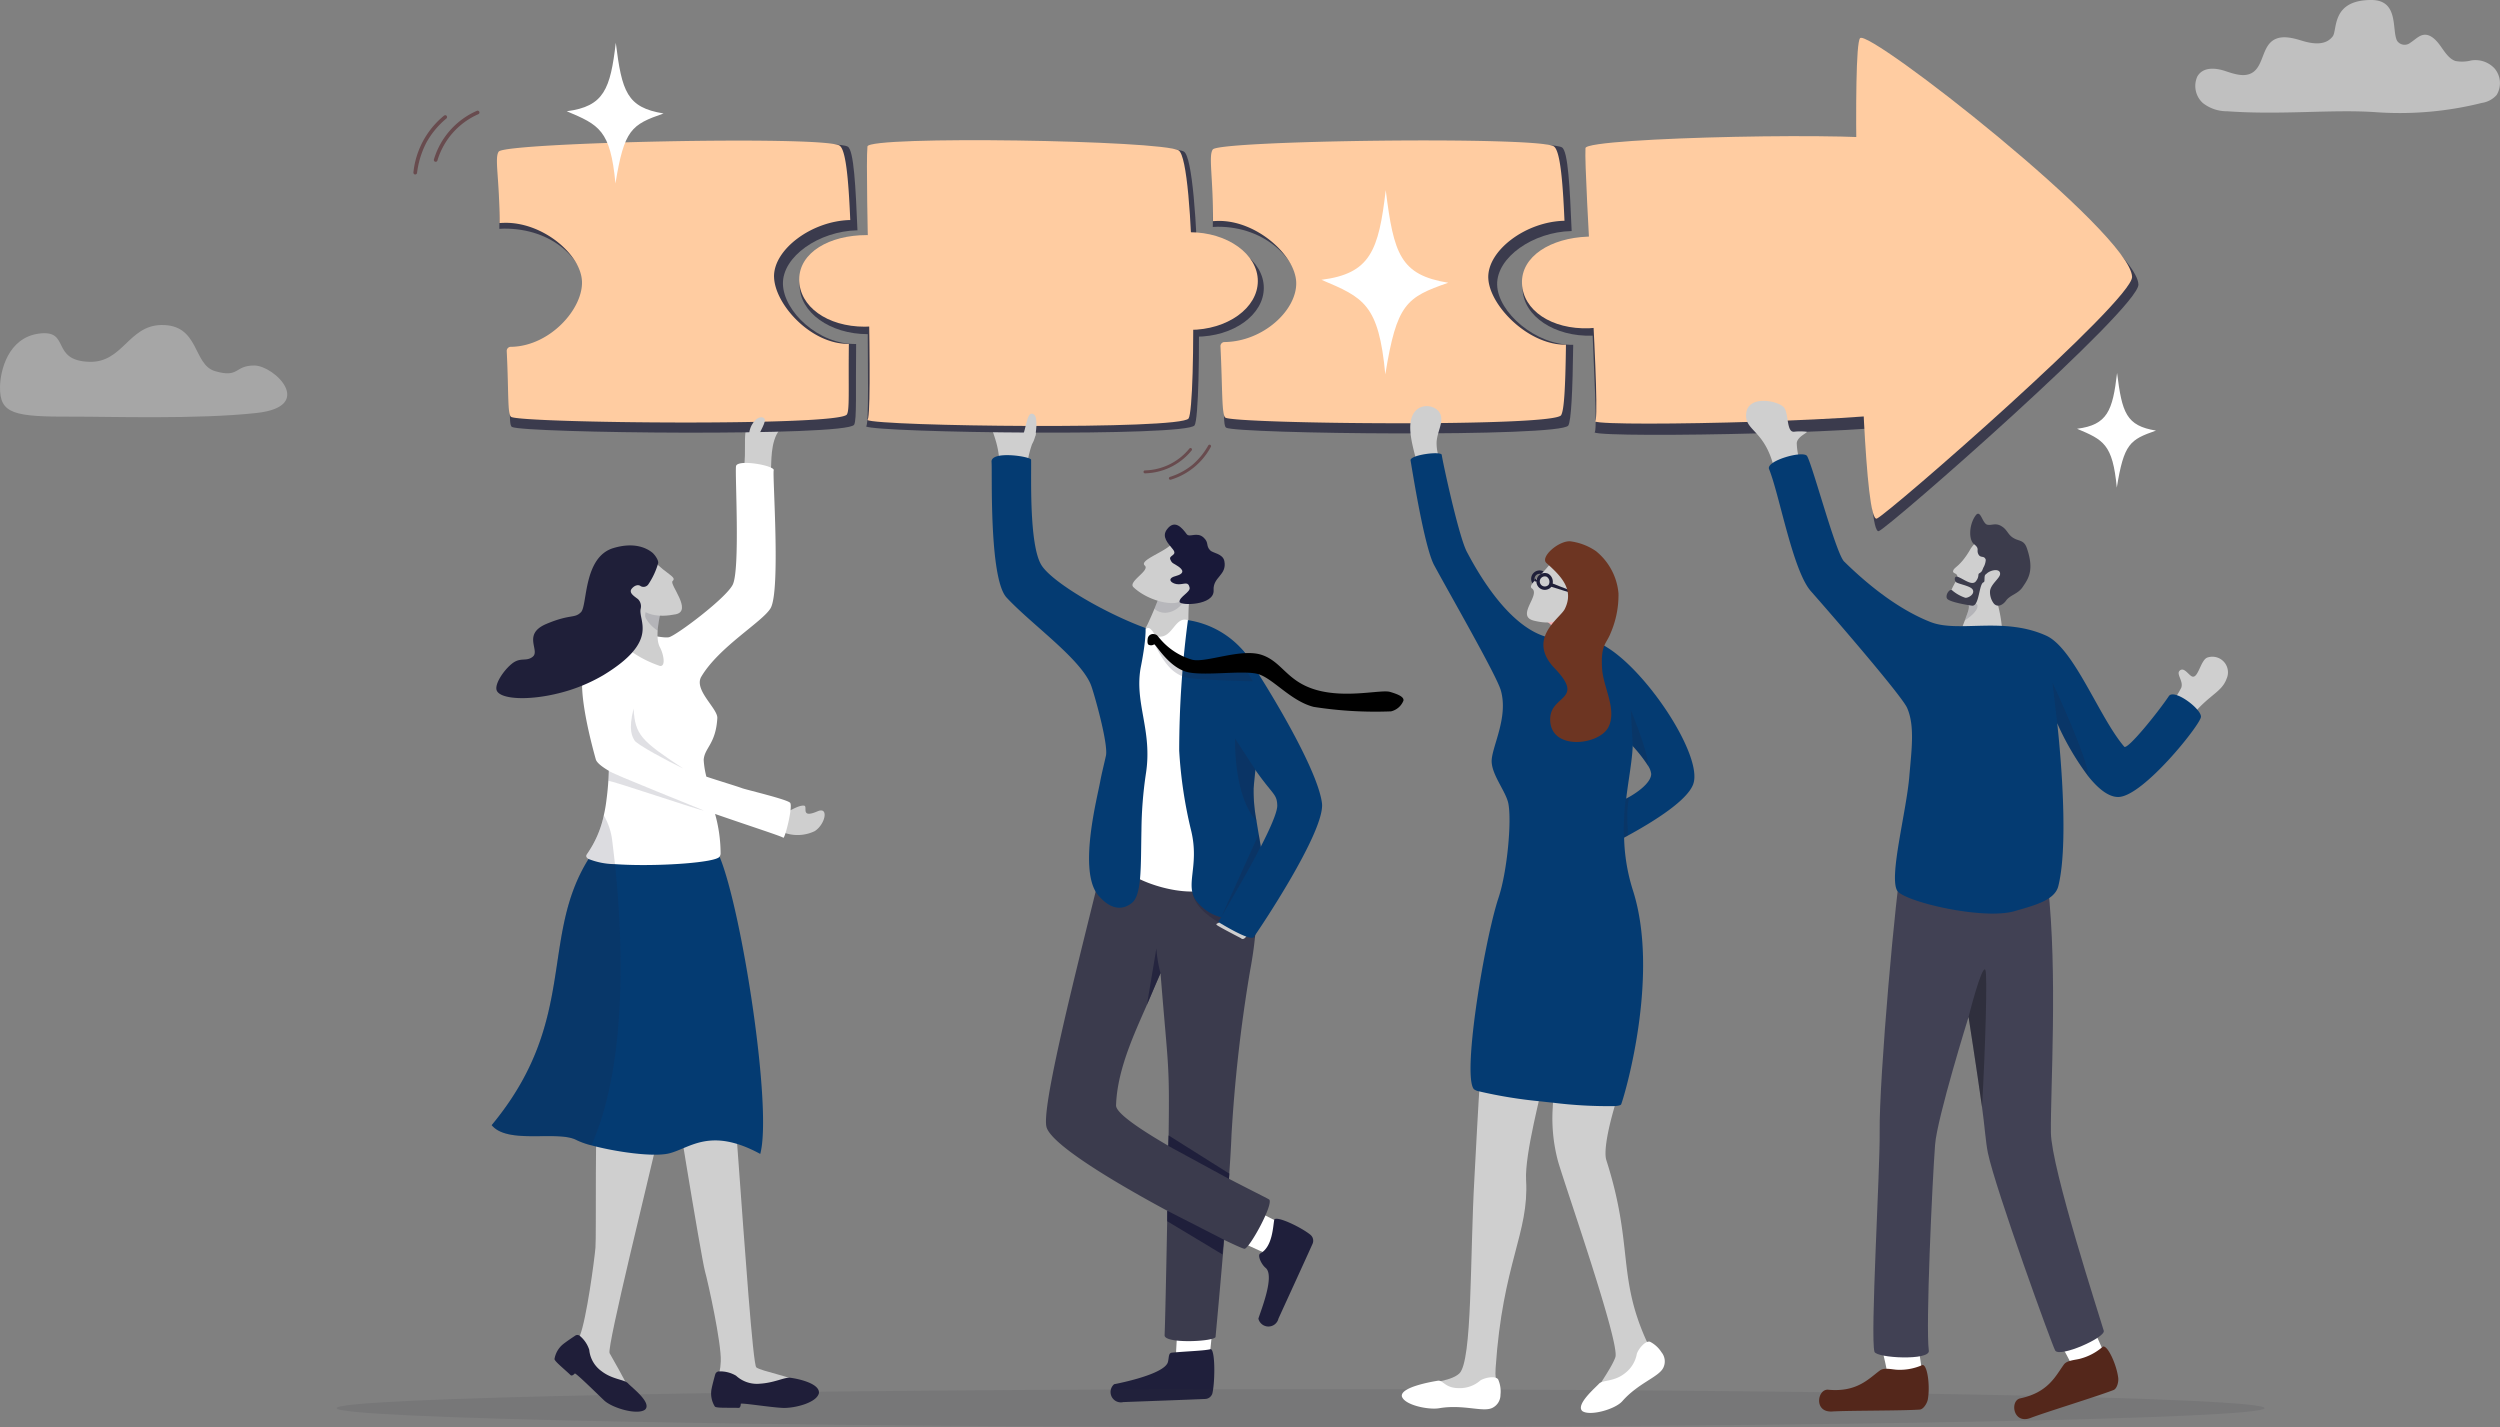 <svg xmlns="http://www.w3.org/2000/svg" xmlns:xlink="http://www.w3.org/1999/xlink" width="368.657" height="210.441" viewBox="0 0 368.657 210.441">
  <rect x="0" y="0" width="368.657" height="210.441" fill="#808080" stroke="none"/>
  <defs>
    <clipPath id="clip-path">
      <rect id="Rectangle_1507" data-name="Rectangle 1507" width="4.362" height="2.702" fill="none"/>
    </clipPath>
    <clipPath id="clip-path-2">
      <rect id="Rectangle_1508" data-name="Rectangle 1508" width="0.061" height="0.044" fill="none"/>
    </clipPath>
    <clipPath id="clip-path-3">
      <rect id="Rectangle_1509" data-name="Rectangle 1509" width="1.999" height="8.331" fill="none"/>
    </clipPath>
    <clipPath id="clip-path-4">
      <rect id="Rectangle_1510" data-name="Rectangle 1510" width="9.441" height="6.504" fill="none"/>
    </clipPath>
    <clipPath id="clip-path-5">
      <rect id="Rectangle_1511" data-name="Rectangle 1511" width="3.165" height="12.174" fill="none"/>
    </clipPath>
    <clipPath id="clip-path-6">
      <rect id="Rectangle_1512" data-name="Rectangle 1512" width="5.789" height="12.157" fill="none"/>
    </clipPath>
    <clipPath id="clip-path-7">
      <rect id="Rectangle_1513" data-name="Rectangle 1513" width="284.287" height="5.589" fill="none"/>
    </clipPath>
    <clipPath id="clip-path-8">
      <rect id="Rectangle_1514" data-name="Rectangle 1514" width="9.063" height="5.399" fill="none"/>
    </clipPath>
    <clipPath id="clip-path-9">
      <rect id="Rectangle_1515" data-name="Rectangle 1515" width="8.468" height="6.225" fill="none"/>
    </clipPath>
    <clipPath id="clip-path-10">
      <rect id="Rectangle_1516" data-name="Rectangle 1516" width="2.286" height="3.484" fill="none"/>
    </clipPath>
    <clipPath id="clip-path-11">
      <rect id="Rectangle_1517" data-name="Rectangle 1517" width="7.718" height="8.836" fill="none"/>
    </clipPath>
    <clipPath id="clip-path-12">
      <rect id="Rectangle_1518" data-name="Rectangle 1518" width="14.044" height="5.855" fill="none"/>
    </clipPath>
    <clipPath id="clip-path-13">
      <rect id="Rectangle_1519" data-name="Rectangle 1519" width="19.003" height="48.655" fill="none"/>
    </clipPath>
    <clipPath id="clip-path-14">
      <rect id="Rectangle_1520" data-name="Rectangle 1520" width="42.361" height="13.599" fill="none"/>
    </clipPath>
    <clipPath id="clip-path-15">
      <rect id="Rectangle_1521" data-name="Rectangle 1521" width="44.958" height="16.676" fill="none"/>
    </clipPath>
    <clipPath id="clip-path-16">
      <rect id="Rectangle_1522" data-name="Rectangle 1522" width="15.012" height="6.508" fill="none"/>
    </clipPath>
    <clipPath id="clip-path-17">
      <rect id="Rectangle_1523" data-name="Rectangle 1523" width="1.879" height="2.669" fill="none"/>
    </clipPath>
    <clipPath id="clip-path-18">
      <rect id="Rectangle_1524" data-name="Rectangle 1524" width="5.315" height="13.837" fill="none"/>
    </clipPath>
    <clipPath id="clip-path-19">
      <rect id="Rectangle_1525" data-name="Rectangle 1525" width="2.608" height="20.306" fill="none"/>
    </clipPath>
    <clipPath id="clip-path-20">
      <rect id="Rectangle_1526" data-name="Rectangle 1526" width="9.741" height="9.427" fill="none"/>
    </clipPath>
    <clipPath id="clip-path-21">
      <rect id="Rectangle_1527" data-name="Rectangle 1527" width="9.955" height="5.179" fill="none"/>
    </clipPath>
    <clipPath id="clip-path-22">
      <rect id="Rectangle_1528" data-name="Rectangle 1528" width="2.549" height="8.228" fill="none"/>
    </clipPath>
    <clipPath id="clip-path-23">
      <rect id="Rectangle_1529" data-name="Rectangle 1529" width="0.852" height="5.971" fill="none"/>
    </clipPath>
  </defs>
  <g id="Group_141" data-name="Group 141" transform="translate(47.508 -38.994)">
    <path id="Path_775" data-name="Path 775" d="M756.328,800.249c-.377,1.82.078,6.624-.72,8.5l-4.659-.515s-4.514-.563-3.439-1.267c1.44-.938.853-.438,1.526-1.158a10.394,10.394,0,0,0,1.372-2.359c.252-.544.5-1.117.72-1.654.338-.816.62-1.555.789-2.011.11-.294.174-.47.174-.47l.044-.365,2.971-3.346s1.634,2.645,1.222,4.642" transform="translate(-628.41 -673.014)" fill="#cfcfcf"/>
    <g id="Group_71" data-name="Group 71" transform="translate(122.718 126.656)" opacity="0.14">
      <g id="Group_70" data-name="Group 70">
        <g id="Group_69" data-name="Group 69" clip-path="url(#clip-path)">
          <path id="Path_776" data-name="Path 776" d="M771.568,823.747l-.015-.012c.338-.816.62-1.555.789-2.011l1.154-.091s2.158-.191,2.388.431c.345.936-2.266,3.322-4.316,1.683" transform="translate(-771.553 -821.605)" fill="#1f1f3b"/>
        </g>
      </g>
    </g>
    <path id="Path_777" data-name="Path 777" d="M618.125,647.867c-.032-4.669-2.176-5.936-1-8.277a2.627,2.627,0,0,1,4.632-.157c.5,1.032-.8,3.192.425,3.456.664.143,1.32-1.46,1.359-.668a4.773,4.773,0,0,1-.619,2.412,15.182,15.182,0,0,0-.846,4.709Z" transform="translate(-518.246 -540.13)" fill="#cfcfcf"/>
    <path id="Path_778" data-name="Path 778" d="M849.331,1404.773c-1.757-.6-5.951-2.685-5.951-2.685l2-4.768,6.269,3.191.6,4.037Z" transform="translate(-709.436 -1180.686)" fill="#fff"/>
    <path id="Path_779" data-name="Path 779" d="M869.95,1415.774c-.481.258.162,1.623.784,2.129,1.422,1.159-.782,6.49-1.066,7.49a1.523,1.523,0,0,0,2.961-.018c.945-2.076,3.994-8.716,5.014-10.994a1.138,1.138,0,0,0-.286-1.346c-1.371-1.125-5-2.857-5.345-2.248-.2.939-.228,4-2.062,4.987" transform="translate(-731.61 -1191.943)" fill="#1f1f3b"/>
    <path id="Path_780" data-name="Path 780" d="M791.946,1511.071c-.079-1.855.34-6.52.34-6.52l5.168.132-.695,7-3.542,2.026Z" transform="translate(-666.033 -1271.158)" fill="#fff"/>
    <path id="Path_781" data-name="Path 781" d="M739.342,1534.183c-.555.05-.44.561-.613,1.343-.394,1.791-6.922,3.119-7.942,3.315a1.524,1.524,0,0,0,1.349,2.637c2.279-.089,9.581-.35,12.074-.463a1.137,1.137,0,0,0,1.073-.86c.387-1.73.424-6.452-.274-6.484-.931.24-3.141.284-5.667.512" transform="translate(-614 -1295.727)" fill="#1f1f3b"/>
    <path id="Path_782" data-name="Path 782" d="M699.824,1062.139c-.12.829-.266,1.731-.45,2.716a222.023,222.023,0,0,0-2.741,24.195c-.291,7.957-2.288,29.091-2.35,29.782s-7.591,1.075-7.514-.243.4-16.061.593-29.526c.155-10.933-.077-9.852-1.195-23.859v0c-.027.063-.609,1.382-1.464,3.414-1.829,4.339-4.921,10.328-5.091,16.087-.081,2.773,21.752,13.344,22.553,13.858s-2.859,7.217-3.607,7.285-28.264-13.612-29.219-18.024c-.871-4.026,7.622-35.133,9.228-42.98,0,0,21.776-3.22,21.959,4.07a25.493,25.493,0,0,1-.073,2.708c-.091,1.124-.1,2.171-.109,3.319a50.081,50.081,0,0,1-.52,7.2" transform="translate(-562.542 -882.702)" fill="#3b3b4d"/>
    <g id="Group_74" data-name="Group 74" transform="translate(125.715 178.609)" opacity="0.46">
      <g id="Group_73" data-name="Group 73">
        <g id="Group_72" data-name="Group 72" clip-path="url(#clip-path-2)">
          <path id="Path_783" data-name="Path 783" d="M790.794,1154.054a.106.106,0,0,0,0,.011.605.605,0,0,1-.057-.044.505.505,0,0,1,.061.032" transform="translate(-790.733 -1154.021)" fill="#1f1f3b"/>
        </g>
      </g>
    </g>
    <g id="Group_77" data-name="Group 77" transform="translate(121.626 178.831)" opacity="0.79">
      <g id="Group_76" data-name="Group 76">
        <g id="Group_75" data-name="Group 75" clip-path="url(#clip-path-3)">
          <path id="Path_784" data-name="Path 784" d="M766.564,1159.114v0c-.027.063-1.143,2.626-2,4.659l1.393-8.331a18.481,18.481,0,0,0,.607,3.67" transform="translate(-764.565 -1155.444)" fill="#1f1f3b"/>
        </g>
      </g>
    </g>
    <g id="Group_80" data-name="Group 80" transform="translate(128.361 170.765)" opacity="0.35">
      <g id="Group_79" data-name="Group 79">
        <g id="Group_78" data-name="Group 78" clip-path="url(#clip-path-4)">
          <path id="Path_785" data-name="Path 785" d="M816.847,1110.334c-.175-.051-8.338-2.336-9.189-6.5,0,0,7.155,1.082,9.441,1.476-.022,1.875-.111,3.975-.252,5.028" transform="translate(-807.658 -1103.83)" fill="#1f1f3b"/>
        </g>
      </g>
    </g>
    <path id="Path_786" data-name="Path 786" d="M742.429,845.4c-1.827-.62-2.208,2.4-4.093,2.428-.995.013-.748-.4-1.187-.881-.27-.3-.519-.625-1-.194-9.87,8.777-1.781,33.066-3.067,34.64-1.052,1.287,6.588,4.747,11.585,3.883,6.853-1.184,6.916-8.45,6.811-9.845s-2.912-25.179-2.912-25.179a37.011,37.011,0,0,1-6.133-4.852" transform="translate(-614.765 -714.95)" fill="#fff"/>
    <path id="Path_787" data-name="Path 787" d="M639.8,752.456c-.158,1.8-.485,3.123-1.212,3.7-1.3,1.032-3.021,1.134-4.943-1.112a3.688,3.688,0,0,1-.3-.4c-2.522-3.887.138-13.986.586-16.466.182-1,.523-2.342.833-3.736.382-1.733-1.819-9.478-2.233-10.484-1.611-3.912-8.775-8.906-12.423-12.843-2.62-2.828-2.084-18.729-2.211-19.974-.178-1.751,5.82-.816,5.831-.341.051,2.412-.308,12.486,1.5,15.5,1.509,2.516,9.26,7.076,15.377,9.316a7.958,7.958,0,0,1-.016.963c-.03.551-.1,1.353-.27,2.45-.1.64-.223,1.382-.392,2.233-1.062,5.366,1.77,9.419.715,15.926a60.09,60.09,0,0,0-.642,8.272c-.056,2.678-.036,5.112-.2,7.008" transform="translate(-519.187 -584.01)" fill="#043b72"/>
    <path id="Path_788" data-name="Path 788" d="M830.614,1130.137c-.2.319-.757.283-.494.525s3.549,1.937,3.549,1.937.3.372.738-.179a2.25,2.25,0,0,0,.472-1.13Z" transform="translate(-698.191 -955.261)" fill="#cfcfcf"/>
    <path id="Path_789" data-name="Path 789" d="M806.624,860.663c-.023,1.159-.05,2.088-.085,2.875-.073,1.6-.176,2.6-.3,3.694-.049.435-.1.886-.156,1.394v0c-.052.487-.107,1.031-.163,1.666a.019.019,0,0,0,0,.009c-.01.11-.021.221-.03.336a23.709,23.709,0,0,0,.433,4.846q.073.478.157.971v0c.865,5.215,2.167,11.547.523,12.421-3.069,1.63-7,1.427-9.416-1.443-2-2.382.362-5.138-.888-10.466a65.765,65.765,0,0,1-1.783-11.87,147.142,147.142,0,0,1,1.288-19.257,13.467,13.467,0,0,1,8.268,4.636c1.51,1.77,2.212,6.652,2.155,10.184" transform="translate(-668.536 -715.399)" fill="#043b72"/>
    <path id="Path_790" data-name="Path 790" d="M812.574,871.69c9.245,17.431,10.669,15.193,10.748,17.951s-8.7,17.184-8.7,17.184,4.709,2.929,5.229,2.239,10.608-15.636,10.062-19.775c-.774-5.866-10.324-20.752-11.534-22.337s-6.821-2.6-6.936.087a8.725,8.725,0,0,0,1.135,4.651" transform="translate(-682.482 -731.878)" fill="#043b72"/>
    <g id="Group_83" data-name="Group 83" transform="translate(134.618 147.913)" opacity="0.24">
      <g id="Group_82" data-name="Group 82">
        <g id="Group_81" data-name="Group 81" clip-path="url(#clip-path-5)">
          <path id="Path_791" data-name="Path 791" d="M850.673,962.175c-.06.575-.127,1.226-.192,2.013-.012.128-.019.264-.02.409a.018.018,0,0,0,0,.009c-.01.11-.021.221-.03.336a23.67,23.67,0,0,0,.433,4.846c-3.445-3.8-3.16-12.174-3.16-12.174Z" transform="translate(-847.697 -957.615)" fill="#1f1f3b"/>
        </g>
      </g>
    </g>
    <g id="Group_86" data-name="Group 86" transform="translate(132.601 162.024)" opacity="0.24">
      <g id="Group_85" data-name="Group 85">
        <g id="Group_84" data-name="Group 84" clip-path="url(#clip-path-6)">
          <path id="Path_792" data-name="Path 792" d="M840.577,1049.609c-.346,1.2-5.789,10.452-5.789,10.452l5.5-12.157Z" transform="translate(-834.788 -1047.904)" fill="#1f1f3b"/>
        </g>
      </g>
    </g>
    <path id="Path_793" data-name="Path 793" d="M756.495,775.106c-1.2,1.125-4.623,2.266-3.788,3s-2.531,2.375-1.67,3.192c2.084,1.981,5.759,2.839,6.957,2.064a26.765,26.765,0,0,0,3.618-3.766Z" transform="translate(-631.405 -655.717)" fill="#cfcfcf"/>
    <path id="Path_794" data-name="Path 794" d="M783.414,761.864c-.747-.524-.91-.385-1.181-1.034s1.13-.564.375-1.5-1.678-1.85-.872-2.931c1.167-1.565,2.262-.184,2.914.7.419.567,1.543-.426,2.532.54.776.758.262,1.14.924,1.846.4.427,1.887.476,2.1,1.6.4,2.081-1.715,2.324-1.588,4.28.148,2.282-4.976,2.309-5.027,1.709-.06-.7,1.618-1.435,1.492-2.07-.191-.958-.706-.531-1.606-.512-.961.02-1.954-.81-.488-1.2s1.1-.956.424-1.43" transform="translate(-657.164 -639.338)" fill="#191939"/>
    <path id="Path_795" data-name="Path 795" d="M783.729,1404.6l8.136,4.891.2-2.176-8.337-4.265Z" transform="translate(-659.107 -1185.517)" fill="#1f1f3b"/>
    <path id="Path_796" data-name="Path 796" d="M784.657,1333.6l8.958,4.871.047-.78-8.951-5.633Z" transform="translate(-659.891 -1125.629)" fill="#1f1f3b"/>
    <g id="Group_89" data-name="Group 89" transform="translate(2.133 243.846)" opacity="0.12">
      <g id="Group_88" data-name="Group 88">
        <g id="Group_87" data-name="Group 87" clip-path="url(#clip-path-7)">
          <path id="Path_797" data-name="Path 797" d="M284.287,1574.233c0,1.543-63.64,2.794-142.144,2.794S0,1575.776,0,1574.233s63.64-2.795,142.143-2.795,142.144,1.251,142.144,2.795" transform="translate(0 -1571.438)" fill="#32323f"/>
        </g>
      </g>
    </g>
    <path id="Path_798" data-name="Path 798" d="M232.05,1246.124c1.1,5.448,1.536,10.154.577,14.446s-7.42,30.326-6.964,31.085,2.238,3.977,2.611,4.788-8.553-2.473-8.517-4.114.536-.792,1.516-3.222,2.15-11.182,2.306-13.012-.15-20,.467-22.016,8-7.956,8-7.956" transform="translate(-183.279 -1053.121)" fill="#cfcfcf"/>
    <path id="Path_799" data-name="Path 799" d="M208.545,1520.389a.562.562,0,0,1,.678.039,4.429,4.429,0,0,1,1.39,2.059,4.366,4.366,0,0,0,1.792,3.13c1.618,1.262,3.4,1.224,3.932,1.818s3.567,2.853,2.507,3.867c-1.118.854-4.854-.228-6.054-1.373s-4.236-4.141-4.316-3.951c-.377.427-.588.26-.588.26-.937-.908-2.316-1.986-2.4-2.382a3.579,3.579,0,0,1,1.223-2.165c.463-.377,1.352-.977,1.84-1.3" transform="translate(-171.228 -1284.441)" fill="#1f1e39"/>
    <path id="Path_800" data-name="Path 800" d="M315.262,1256.228c.039.8.679,5,1.491,10.052.244,1.518.5,3.114.768,4.716,1.214,7.371,2.513,14.9,2.768,15.832.5,1.817,2.449,10.654,2.346,13.34s-.9,2.048-.352,3.639,12.053-.08,11.4-.728-5.09-1.451-5.811-2.019c-.489-.387-1.724-17.944-2.648-30.571-.124-1.695-.242-3.3-.353-4.764-.276-3.689-.5-6.474-.635-7.5-.577-4.47-2.516-3.259-6.228-3.245,0,0-2.849-.907-2.744,1.249" transform="translate(-263.854 -1060.432)" fill="#cfcfcf"/>
    <path id="Path_801" data-name="Path 801" d="M354.007,1555.084a.6.6,0,0,1,.562-.435,4.629,4.629,0,0,1,2.5.632,4.54,4.54,0,0,0,3.555,1.18c2.14-.137,3.6-.969,4.423-.877s4.391.755,4.248,2.261c-.3,1.423-3.563,2.247-5.293,2.189s-6.3-.8-6.232-.6c-.005.586-.286.6-.286.6-1.36-.057-3.186.059-3.526-.186a3.618,3.618,0,0,1-.517-2.5c.107-.608.4-1.677.561-2.261" transform="translate(-296.041 -1313.426)" fill="#1f1e39"/>
    <g id="Group_92" data-name="Group 92" transform="translate(40.378 205.22)" opacity="0">
      <g id="Group_91" data-name="Group 91">
        <g id="Group_90" data-name="Group 90" clip-path="url(#clip-path-8)">
          <path id="Path_802" data-name="Path 802" d="M244.707,1328.547c2.525,1,6.347.852,8.226,1.144.474-1.976.568-2.378.744-3.17.033-.146.064-.293.093-.442l-6.745-1.787-2.3,2.532c-.009.56-.016,1.136-.02,1.723" transform="translate(-244.707 -1324.292)" fill="#1f1f39"/>
        </g>
      </g>
    </g>
    <g id="Group_95" data-name="Group 95" transform="translate(52.899 203.977)" opacity="0">
      <g id="Group_94" data-name="Group 94">
        <g id="Group_93" data-name="Group 93" clip-path="url(#clip-path-9)">
          <path id="Path_803" data-name="Path 803" d="M324.82,1318.21c.244,1.518.444,2.751.708,4.353,2.292-.932,5.43-.5,7.76-.144-.124-1.695-.242-3.3-.353-4.764l-.384-1.316Z" transform="translate(-324.82 -1316.338)" fill="#1f1f39"/>
        </g>
      </g>
    </g>
    <path id="Path_804" data-name="Path 804" d="M185.89,1092.758c-7.325-3.984-10.322-.889-13.375-.093-2.378.619-8.152-.252-11.531-1.174a11.54,11.54,0,0,1-2.173-.768c-2.757-1.487-10.163.686-12.521-2.209.2-.241.394-.481.586-.721,12.023-15.067,6.552-27.071,13.7-38.53l.015-.024c.015-.026.033-.054.05-.082a12.691,12.691,0,0,1,3.428-2.59c7.1-3.637,15.25,1.168,15.25,1.168a9.392,9.392,0,0,1,.517,1.045v0c.021.049.041.1.062.149,3.3,7.963,7.809,37.158,5.995,43.827" transform="translate(-121.293 -883.604)" fill="#043b72"/>
    <path id="Path_805" data-name="Path 805" d="M410.656,1023.752a5.845,5.845,0,0,0,6.319.824c1.565-1,2.117-3.656.425-2.927-2.643,1.138-1.377-.754-1.994-.831-1.028-.128-2.819,1.385-3.349,1.064-.33-.2-1.4,1.87-1.4,1.87" transform="translate(-344.342 -863.02)" fill="#cfcfcf"/>
    <path id="Path_806" data-name="Path 806" d="M381.387,661.589c1.194-5.145.051-7.854,1.113-9.548,1.956-3.118,6.077-.782,4.622.914s-1.18,5.183-1.3,5.639c-.763,2.882-4.434,2.995-4.434,2.995" transform="translate(-319.647 -550.593)" fill="#cfcfcf"/>
    <path id="Path_807" data-name="Path 807" d="M261.249,752.725c-.273-.231-4.766-1.671-10.055-3.508a21.66,21.66,0,0,1,.816,5.887.982.982,0,0,1-.152.417l-.035.041c-.737.8-7.981,1.337-13.454,1.155-.68-.023-1.331-.056-1.94-.1a10.769,10.769,0,0,1-3.893-.762c-.3-.181-.408-.394-.275-.64.017-.027.035-.058.053-.085a15.523,15.523,0,0,0,2.471-5.7,21.588,21.588,0,0,0,.407-2.377,40.306,40.306,0,0,0,.332-4.2c-1.089-.642-1.786-1.219-1.918-1.69-1.507-5.388-2.787-11.956-1.482-13.6,1.173-1.472,5.6-4.752,7.231-4.86s4.024.625,5.012.46,8.542-5.822,9.453-7.8c1.08-2.346.3-16.3.463-17.415s5.767-.094,5.561.592,1.038,17.81-.466,20.344c-1.2,2.018-7.618,5.7-10.213,10.09-1.147,1.944,2.441,4.7,2.362,6.105-.217,3.839-1.9,4.376-2.009,6.171a12.612,12.612,0,0,0,.395,2.466c2.214.737,4.282,1.344,5.273,1.705.66.241,6.635,1.643,7.077,2.151s-.774,5.362-1.014,5.16" transform="translate(-193.257 -590.195)" fill="#fff"/>
    <path id="Path_808" data-name="Path 808" d="M275.311,818.264c-.672,2.874-.549,4.373-.1,5.193s.929,2.784.016,2.732a16.67,16.67,0,0,1-4.05-2,5.707,5.707,0,0,1-1.511-2.114s2.152-3.628,3.642-6.667,2,2.859,2,2.859" transform="translate(-225.39 -688.984)" fill="#cfcfcf"/>
    <g id="Group_98" data-name="Group 98" transform="translate(47.635 128.509)" opacity="0.16">
      <g id="Group_97" data-name="Group 97">
        <g id="Group_96" data-name="Group 96" clip-path="url(#clip-path-10)">
          <path id="Path_809" data-name="Path 809" d="M292.994,836.943c.027-.381.078-.8.158-1.278.026-.166.243-1.257.277-1.435a1.688,1.688,0,0,0-.589-.418c-.22-.045-.678,0-.88-.262-.336-.434-1.033.788-.751,1.518a5.233,5.233,0,0,0,1.785,1.876" transform="translate(-291.143 -833.459)" fill="#1f1f39"/>
        </g>
      </g>
    </g>
    <g id="Group_101" data-name="Group 101" transform="translate(45.522 143.488)" opacity="0.14">
      <g id="Group_100" data-name="Group 100">
        <g id="Group_99" data-name="Group 99" clip-path="url(#clip-path-11)">
          <path id="Path_810" data-name="Path 810" d="M285.341,938.136c-6.241-4.133-7.084-4.948-7.318-8.836-.8,3.189-.2,4.1.136,4.693s4.86,3.042,7.182,4.144" transform="translate(-277.623 -929.3)" fill="#1f1f39"/>
        </g>
      </g>
    </g>
    <g id="Group_104" data-name="Group 104" transform="translate(42.205 152.659)" opacity="0.14">
      <g id="Group_103" data-name="Group 103">
        <g id="Group_102" data-name="Group 102" clip-path="url(#clip-path-12)">
          <path id="Path_811" data-name="Path 811" d="M270.442,993.835c.078-.033-13.972-5.586-13.981-5.854-.026.621-.027,1.106-.063,1.489.43-.09,13.787,4.472,14.043,4.364" transform="translate(-256.399 -987.981)" fill="#1f1f39"/>
        </g>
      </g>
    </g>
    <path id="Path_812" data-name="Path 812" d="M271.171,790.3c1.753,1.888,3.393,2.323,2.7,2.92-.526.451,3,4.394.459,4.9-2.527.5-4.964.237-6.284-2.133s-2.156-3.727-2.156-3.727Z" transform="translate(-222.2 -668.54)" fill="#cfcfcf"/>
    <path id="Path_813" data-name="Path 813" d="M174.574,777.947a10.814,10.814,0,0,1-1.439,3.109.863.863,0,0,1-1.146.287c-.331-.275-.9-.133-1.317.381-.495.617.418,1.138.923,1.535a1.476,1.476,0,0,1,.4,1.4c-.419,1.789,2.84,4.727-5.474,9.791a24.545,24.545,0,0,1-6.651,2.695c-4.476,1.112-8.479.872-9.083-.365-.44-.9,1.008-3.057,2.262-4.035s2.1-.216,3.045-1.01c1.087-.908-1.6-3.312,2-4.825s4.138-.749,5.1-1.734.314-8.112,4.776-9.448c3.09-.926,4.9,0,5.728.664.346.277.952,1.113.874,1.553" transform="translate(-125.024 -655.915)" fill="#1f1f39"/>
    <g id="Group_107" data-name="Group 107" transform="translate(24.997 159.232)" opacity="0.16">
      <g id="Group_106" data-name="Group 106">
        <g id="Group_105" data-name="Group 105" clip-path="url(#clip-path-13)">
          <path id="Path_814" data-name="Path 814" d="M160.982,1078.7a11.537,11.537,0,0,1-2.173-.768c-2.757-1.487-10.163.686-12.521-2.209.2-.241.395-.481.586-.721,12.023-15.067,6.552-27.071,13.7-38.53-.3-.18-.408-.394-.275-.64.017-.027.035-.058.053-.085a15.522,15.522,0,0,0,2.472-5.7,9.691,9.691,0,0,1,1.243,3.731c.129,1.1.271,2.253.4,3.458.017.158.033.317.05.477,1.264,12.4,1.54,29.7-3.532,40.989" transform="translate(-146.289 -1030.041)" fill="#1f1f39"/>
        </g>
      </g>
    </g>
    <g id="Group_110" data-name="Group 110" transform="translate(-47.508 86.923)" opacity="0.3">
      <g id="Group_109" data-name="Group 109">
        <g id="Group_108" data-name="Group 108" clip-path="url(#clip-path-14)">
          <path id="Path_815" data-name="Path 815" d="M154.44,5.972c2.976,0,9.09,6.034.351,7s-21.827.522-27.123.542c-8.645.033-10.79-.371-10.721-4.41.04-2.337,1.169-7.223,5.727-7.836,4.741-.638,1.645,3.976,7.433,4.159C135.036,5.584,135.885.1,140.7,0c5.7-.109,4.652,5.831,7.951,6.8,3.625,1.063,2.812-.83,5.787-.83" transform="translate(-116.946 -0.002)" fill="#fff"/>
        </g>
      </g>
    </g>
    <g id="Group_113" data-name="Group 113" transform="translate(276.192 38.994)" opacity="0.5">
      <g id="Group_112" data-name="Group 112">
        <g id="Group_111" data-name="Group 111" clip-path="url(#clip-path-15)">
          <path id="Path_816" data-name="Path 816" d="M895.975,183.574a49.689,49.689,0,0,0,15.519-1.376,3.606,3.606,0,0,0,2.178-1.167,3.36,3.36,0,0,0-.31-3.923,3.872,3.872,0,0,0-3.431-1.175,5.355,5.355,0,0,1-2.344.081c-.945-.322-1.571-1.341-2.205-2.228s-1.492-1.765-2.468-1.626c-.732.1-1.309.753-1.96,1.16a1.339,1.339,0,0,1-1.971-.3c-.8-1.6.323-6-3.794-6-5.942,0-4.971,4.425-5.687,5.364-1.084,1.423-3.015,1.11-4.585.628s-3.441-.939-4.653.334c-1.051,1.1-1.159,3.127-2.276,4.136-1.189,1.074-2.879.5-4.319.019s-3.3-.659-4.135.806a3.4,3.4,0,0,0,.819,3.912,5.72,5.72,0,0,0,3.566,1.21c8.139.581,15.529-.322,22.057.144" transform="translate(-869.212 -167.022)" fill="#fff"/>
        </g>
      </g>
    </g>
    <g id="Group_116" data-name="Group 116" transform="translate(122.246 132.966)" opacity="0.18">
      <g id="Group_115" data-name="Group 115">
        <g id="Group_114" data-name="Group 114" clip-path="url(#clip-path-16)">
          <path id="Path_817" data-name="Path 817" d="M768.908,862.9c.165-.085,1.365,3.127,3.341,4.366a4.951,4.951,0,0,0,1.787.715c1.88.322,9.508.5,9.508.5a13.083,13.083,0,0,0-2.018-2.725,31.3,31.3,0,0,1-7.064.338,7.208,7.208,0,0,1-2-.8,11.991,11.991,0,0,1-2.787-2.32c-.357-.39-.356-.922-.83-1-.628-.1-.147,1.028.065.919" transform="translate(-768.531 -861.977)" fill="#1f1f39"/>
        </g>
      </g>
    </g>
    <path id="Path_818" data-name="Path 818" d="M765.064,859.6a.792.792,0,0,1,.948-.659c.473.073.49.271.847.661a9.749,9.749,0,0,0,4.789,3.12c2.083.472,7.214-1.746,10.257-.71s3.672,3.944,8.1,5.179,9.487-.112,10.79.268,2.075.764,1.981,1.287a2.625,2.625,0,0,1-1.832,1.584,58.653,58.653,0,0,1-11.405-.661c-3.491-.884-6.172-4.433-8.433-4.9s-7.219.292-9.879-.164c-2.967-.509-5-4.266-5.211-4.157a.817.817,0,0,1-.781.075c-.255-.1-.219-.629-.166-.926" transform="translate(-643.328 -726.436)"/>
    <path id="Path_819" data-name="Path 819" d="M500.841,399.984c-2.334,3.034-.538,40.506-1.515,39.9,1.513.945,47.339,1.547,48.474-.154s.891-38.854-1.567-40.367-44.4-.663-45.392.626" transform="translate(-419.154 -338.013)" fill="#3b3b4d"/>
    <path id="Path_820" data-name="Path 820" d="M766.588,493.453c0,3.978-4.488,7.2-10.024,7.2s-10.024-3.225-10.024-7.2,4.488-7.2,10.024-7.2,10.024,3.225,10.024,7.2" transform="translate(-627.731 -412.006)" fill="#3b3b4d"/>
    <path id="Path_821" data-name="Path 821" d="M456.863,495.349c0,3.978-4.488,7.2-10.024,7.2s-10.024-3.225-10.024-7.2,5.255-6.4,10.792-6.4,9.257,2.425,9.257,6.4" transform="translate(-366.413 -414.281)" fill="#3b3b4d"/>
    <path id="Path_822" data-name="Path 822" d="M500.429,393.894c-.393,4.088.932,40.94-.045,40.329,1.513.946,46.266,1.482,47.4-.22s1-38.011-1.461-39.524-45.739-2.2-45.895-.586" transform="translate(-420.021 -333.3)" fill="#ffcca1"/>
    <path id="Path_823" data-name="Path 823" d="M760.942,487c0,3.978-4.488,7.2-10.024,7.2s-10.024-3.225-10.024-7.2,4.488-7.2,10.024-7.2,10.024,3.225,10.024,7.2" transform="translate(-622.968 -406.561)" fill="#ffcca1"/>
    <path id="Path_824" data-name="Path 824" d="M455.673,488.9c0,3.978-4.017,7.105-9.553,7.105s-9.67-2.979-9.67-6.957,4.43-6.551,9.966-6.551,9.256,2.425,9.256,6.4" transform="translate(-366.105 -408.836)" fill="#ffcca1"/>
    <path id="Path_825" data-name="Path 825" d="M195.325,416.787c.092,4.026,5.206,8.934,10.794,8.85-.084,6.815.119,11.243-.3,11.91-1.117,1.76-48.9,1.243-50.467.315-.585-.35-.071-4.286-.381-10.924.243.008.491.008.74,0,5.638-.128,10.893-4.805,10.663-8.851-.286-5.045-5.121-9.479-12.151-9.465-.241,0-.481.017-.718.034.032-6.478.3-8.958.977-9.881.981-1.336,47.862-3.726,50.4-2.243.912.533,1.165,6.021,1.433,12.339h-.039c-5.636.128-11.043,3.863-10.95,7.913" transform="translate(-127.38 -335.916)" fill="#3b3b4d"/>
    <path id="Path_826" data-name="Path 826" d="M192.112,413.468c.092,4.026,5.443,9.957,11.031,9.872-.084,6.815.127,9.745-.294,10.411-1.117,1.759-47.94,1.285-49.5.357-.567-.339-.346-3.4-.658-9.705a.6.6,0,0,1,.592-.629l.117,0c5.638-.128,10.483-5.521,10.39-9.573s-5.808-8.839-11.446-8.711q-.362.008-.718.034c.032-6.478-.787-9.618-.111-10.541.982-1.335,47.7-2.374,50.239-.89.912.533,1.327,4.669,1.594,10.987h-.039c-5.636.128-11.289,4.34-11.2,8.389" transform="translate(-125.475 -333.637)" fill="#ffcca1"/>
    <path id="Path_827" data-name="Path 827" d="M868.621,417.177c.092,4.026,5.628,8.945,11.217,8.86-.084,6.815-.3,11.233-.725,11.9-1.117,1.76-48.9,1.243-50.467.315-.585-.35-.141-5.1-.451-11.739.244.008.491.008.74,0,5.638-.128,10.963-3.99,10.733-8.036-.286-5.045-5.23-9.867-12.26-9.853-.241,0-.48.017-.718.034.032-6.478.386-8.994,1.062-9.917.981-1.335,47.886-3.3,50.424-1.819.912.533,1.165,6.021,1.433,12.339h-.039c-5.636.128-11.042,3.863-10.95,7.913" transform="translate(-695.356 -336.194)" fill="#3b3b4d"/>
    <path id="Path_828" data-name="Path 828" d="M865.764,413.454c.092,4.026,5.865,9.967,11.454,9.882-.084,6.815-.3,9.734-.717,10.4-1.117,1.759-47.94,1.285-49.5.357-.567-.338-.416-4.213-.728-10.52a.6.6,0,0,1,.592-.629l.117,0c5.638-.129,10.552-4.706,10.46-8.758s-5.917-9.227-11.554-9.1q-.361.008-.717.034c.032-6.477-.7-9.653-.027-10.576.981-1.336,47.724-1.95,50.262-.467.912.533,1.327,4.669,1.595,10.987h-.039c-5.636.128-11.288,4.34-11.2,8.389" transform="translate(-693.806 -333.512)" fill="#ffcca1"/>
    <path id="Path_829" data-name="Path 829" d="M1439.861,356.266c.171,4.866.263,33.511,2.04,32.727s38.391-32.89,38.269-36.366c-.228-6.478-38.934-34.119-40.145-32.633s-.164,36.272-.164,36.272" transform="translate(-1212.34 -271.685)" fill="#3b3b4d"/>
    <path id="Path_830" data-name="Path 830" d="M1182.472,394.514c-2.226,3.115.977,41.171-.021,40.6,1.545.891,47.488.028,48.562-1.713s-.689-39.683-3.2-41.108-44.4.9-45.342,2.226" transform="translate(-994.853 -332.353)" fill="#3b3b4d"/>
    <path id="Path_831" data-name="Path 831" d="M1138.988,496.238c.14,3.975-4.232,7.356-9.764,7.551s-10.131-2.87-10.272-6.845,5.027-6.584,10.559-6.779,9.336,2.1,9.476,6.073" transform="translate(-941.937 -415.299)" fill="#3b3b4d"/>
    <path id="Path_832" data-name="Path 832" d="M1178.239,390.913c-.249,4.1,2.375,40.881,1.377,40.305,1.545.892,46.289-.15,47.363-1.89s-.343-38.022-2.853-39.447-45.789-.592-45.887,1.032" transform="translate(-991.947 -330.082)" fill="#ffcca1"/>
    <path id="Path_833" data-name="Path 833" d="M1137.6,489.989c.14,3.975-3.765,7.242-9.3,7.438s-9.769-2.637-9.909-6.612,4.2-6.7,9.729-6.9,9.336,2.1,9.477,6.073" transform="translate(-941.463 -410.027)" fill="#ffcca1"/>
    <path id="Path_834" data-name="Path 834" d="M1434.19,334.519c.172,4.866.822,33.531,2.6,32.747s37.754-32.168,37.631-35.645c-.229-6.478-38.9-36.679-40.115-35.193s-.115,38.091-.115,38.091" transform="translate(-1207.526 -251.806)" fill="#ffcca1"/>
    <path id="Path_835" data-name="Path 835" d="M1455.813,1520.385c-.336-1.838-1.448-6.35-1.448-6.35l5.564-.664,1.006,7.051-3.542,2.413Z" transform="translate(-1224.932 -1278.6)" fill="#fff"/>
    <path id="Path_836" data-name="Path 836" d="M1410.315,1549.272c-.68-.013-1.929-.366-2.547.083-1.633,1.186-3.381,3.268-7.655,2.861-1.587-.151-2.182,3.383.59,3.21,2.4-.15,10.289-.1,12.911-.281.548-.038,1.082-.936,1.184-1.473.362-1.917-.031-5.091-.767-5.11a8.217,8.217,0,0,1-3.716.711" transform="translate(-1178.029 -1308.29)" fill="#54271b"/>
    <path id="Path_837" data-name="Path 837" d="M1620.737,1506.88c-.826-1.676-3.132-5.711-3.132-5.711l5.169-2.162,2.9,6.506-2.745,3.291Z" transform="translate(-1362.659 -1266.481)" fill="#fff"/>
    <path id="Path_838" data-name="Path 838" d="M1592.615,1532.952c-.653.191-1.951.226-2.407.839-1.2,1.619-2.252,4.128-6.453,5.014-1.56.329-1.074,3.88,1.521,2.888,2.243-.858,9.791-3.165,12.24-4.12.512-.2.753-1.216.69-1.759-.226-1.937-1.548-4.849-2.256-4.649a8.213,8.213,0,0,1-3.335,1.786" transform="translate(-1333.35 -1293.605)" fill="#54271b"/>
    <path id="Path_839" data-name="Path 839" d="M1725.351,891.427c3.328-5.29,5.825-5.279,6.7-7.7a2.3,2.3,0,0,0-2.811-3.132c-1.071.343-1.394,3.426-2.409,2.73-.55-.377-1.1-1.31-1.686-.8s.6,1.556.213,2.549a14.9,14.9,0,0,1-2.788,3.78Z" transform="translate(-1451.22 -744.645)" fill="#cfcfcf"/>
    <path id="Path_840" data-name="Path 840" d="M1334.1,649.385c-1.318-6.26-4.479-5.911-4.241-8.558.248-2.766,4.469-1.965,5.493-1.017.852.788.374,3.87,1.628,3.662a7.241,7.241,0,0,1,1.628,0c.8,0-1.221.6-1.289,1.7a9.844,9.844,0,0,0,1.057,4.133Z" transform="translate(-1119.873 -540.82)" fill="#cfcfcf"/>
    <path id="Path_841" data-name="Path 841" d="M1524.792,783.775c-.026.075-.053.149-.081.224-.471,1.286-1.062,2.553-1.062,2.553l-.811.352,7.382,1.493a20.443,20.443,0,0,0-.567-6.48c-.224-.938,1.3-2.589,1.468-2.931.779-1.6,1.645-2.387,1.06-3.921-.917-2.41-5.251-2.94-6.026-2.367a4.066,4.066,0,0,0-.755,1.026c-1.427,2.353-2.214,2.363-2.4,2.924-.2.617,1.158.152.354,1.632-.981,1.8-1.529,2.816,1.482,3.163l.254.026c.495.39.064,1.282-.3,2.306" transform="translate(-1282.484 -653.507)" fill="#cfcfcf"/>
    <g id="Group_119" data-name="Group 119" transform="translate(242.226 127.822)" opacity="0.16">
      <g id="Group_118" data-name="Group 118">
        <g id="Group_117" data-name="Group 117" clip-path="url(#clip-path-17)">
          <path id="Path_842" data-name="Path 842" d="M1536.219,831.733c2.489-1.636,2.473-3.05.145-2.577a.2.2,0,0,0-.017.021l.254.026c.495.39.064,1.282-.3,2.306-.026.075-.053.149-.081.224" transform="translate(-1536.219 -829.064)" fill="#1f1f39"/>
        </g>
      </g>
    </g>
    <path id="Path_843" data-name="Path 843" d="M1546.615,758.23c-.452.633-1.241,1.078-1.809.439a2.78,2.78,0,0,1-.559-1.855c.118-1,1.416-1.859,1.48-2.458.1-.9-1.31-.7-1.95-.128-.575.511-.767-.384-.511-.863a2.582,2.582,0,0,0,.352-1.151c-.224-.7-.771-.18-1.091-.82s.234-.8-.635-1.479c-.82-.64-.752-2.846.2-4.193.768-1.088.989,1.126,1.743,1.315.634.159,1.185-.31,2.061.2.861.5.919,1.136,1.622,1.648.915.665,1.7.287,2.163,1.622,1.132,3.3.179,4.537-.617,5.72-.705,1.047-1.846,1.162-2.447,2" transform="translate(-1298.299 -630.673)" fill="#3c3c4c"/>
    <path id="Path_844" data-name="Path 844" d="M1476.142,1099.854c.066,5.29,7.2,27.159,7.795,29.219.29,1-6.491,4-7.159,2.921-.432-.7-8.81-23.81-9.921-29.113-.334-1.592-.493-4.106-.871-6.786-.865-6.143-1.988-13.294-1.988-13.294s-4.64,14.913-4.934,18.835c-.422,5.565-1.4,26.843-.925,30.379.206,1.5-7.758,1.094-8.018.153-.63-2.266.84-26.868.77-32.381-.1-7.961,2.406-36.024,3.326-40.31,0,0,20.285-6.821,21.486,3.939,1.454,13.015.363,30.105.439,36.439" transform="translate(-1221.218 -893.845)" fill="#414154"/>
    <path id="Path_845" data-name="Path 845" d="M1415.1,728.108c-.076,1.159-8.531,11.739-12.161,11.815-1.484.033-3.031-1.277-4.416-3a40.12,40.12,0,0,1-4.528-7.681l-.093-.211s1.961,16.849.164,24.032c-.522,2.087-3.455,2.825-6.476,3.7-4.65,1.346-16.426-1.435-17.31-3.071-1.168-2.161,1.371-11.541,1.813-16.8.331-3.938.84-7.473-.331-10.12-.729-1.648-9.645-12.045-14.187-17.2-2.676-3.037-4.637-14.256-6.163-18-.5-1.233,5.1-2.814,5.612-1.91.851,1.5,4.244,14.351,5.457,15.54,2.271,2.226,7.145,6.724,12.742,8.922,4.146,1.629,10.724-.849,17.055,2.01,4.119,1.858,7.8,12.046,11.508,16.373.464.539,5.051-5.165,6.575-7.453.773-1.159,4.815,1.892,4.738,3.052" transform="translate(-1138.048 -583.404)" fill="#043b72"/>
    <path id="Path_846" data-name="Path 846" d="M1520.688,798.605c.88.339,2.085,1.371,2.645.637s.212-1.043.521-1.178a1.189,1.189,0,0,0,.521-.618c.1-.174.676.5.386.772s-.045,1.112-.29,1.178c-.714.193-.618,3.611-1.719,3.456-.632-.089-3.4-.541-3.688-1.062s.425-1.583.811-1.158a5.921,5.921,0,0,0,1.854,1.043c.348.116,1.526-.483,1.12-1.2-.333-.587-2.288-.82-2.515-1.163s-.149-.9.353-.71" transform="translate(-1279.464 -674.542)" fill="#3c3c4c"/>
    <g id="Group_122" data-name="Group 122" transform="translate(255.165 139.684)" opacity="0.19">
      <g id="Group_121" data-name="Group 121">
        <g id="Group_120" data-name="Group 120" clip-path="url(#clip-path-18)">
          <path id="Path_847" data-name="Path 847" d="M1624.325,918.8a40.1,40.1,0,0,1-4.529-7.68l-.093-.211-.694-5.946s5.019,10.637,5.316,13.837" transform="translate(-1619.009 -904.961)" fill="#1f1f39"/>
        </g>
      </g>
    </g>
    <g id="Group_125" data-name="Group 125" transform="translate(242.78 181.944)" opacity="0.28">
      <g id="Group_124" data-name="Group 124">
        <g id="Group_123" data-name="Group 123" clip-path="url(#clip-path-19)">
          <path id="Path_848" data-name="Path 848" d="M1541.749,1195.667c-.865-6.143-1.988-13.294-1.988-13.294s1.958-7.775,2.474-6.951c.337.54,0,11.512-.485,20.245" transform="translate(-1539.761 -1175.361)"/>
        </g>
      </g>
    </g>
    <path id="Path_849" data-name="Path 849" d="M648.116,654c.52-1.715.624-3.326,1.455-2.91s.26,3.274.26,3.274Z" transform="translate(-544.69 -551.031)" fill="#cfcfcf"/>
    <path id="Path_850" data-name="Path 850" d="M390.32,657.407c.675-1.561,1.587-2.792.73-3s-2.044,1.184-1.992,2.9c.036,1.2,1.262.1,1.262.1" transform="translate(-326.118 -553.864)" fill="#cfcfcf"/>
    <g id="Group_128" data-name="Group 128" transform="translate(13.452 55.316)" opacity="0.76">
      <g id="Group_127" data-name="Group 127">
        <g id="Group_126" data-name="Group 126" clip-path="url(#clip-path-20)">
          <path id="Path_851" data-name="Path 851" d="M98.455,365.453a.27.27,0,0,1-.152.2,10.866,10.866,0,0,0-6.041,6.827.27.27,0,1,1-.514-.164,11.38,11.38,0,0,1,6.326-7.151.27.27,0,0,1,.381.285" transform="translate(-88.717 -365.142)" fill="#603a3e"/>
          <path id="Path_852" data-name="Path 852" d="M77.385,369.749a.269.269,0,0,1-.09.163,12.465,12.465,0,0,0-2.977,3.6,13.229,13.229,0,0,0-1.359,4.449v0a.27.27,0,0,1-.533-.08,12.452,12.452,0,0,1,4.516-8.381.27.27,0,0,1,.443.245" transform="translate(-72.423 -368.766)" fill="#603a3e"/>
        </g>
      </g>
    </g>
    <g id="Group_131" data-name="Group 131" transform="translate(121.124 104.564)" opacity="0.76">
      <g id="Group_130" data-name="Group 130">
        <g id="Group_129" data-name="Group 129" clip-path="url(#clip-path-21)">
          <path id="Path_853" data-name="Path 853" d="M761.385,686.794a.216.216,0,0,1,.174-.1,8.706,8.706,0,0,0,6.554-3.226.216.216,0,0,1,.331.278,9.119,9.119,0,0,1-6.863,3.38.216.216,0,0,1-.2-.327" transform="translate(-761.354 -682.896)" fill="#603a3e"/>
          <path id="Path_854" data-name="Path 854" d="M785.347,685.1a.214.214,0,0,1,.116-.093,9.989,9.989,0,0,0,3.3-1.766,10.6,10.6,0,0,0,2.359-2.886v0a.216.216,0,0,1,.371.221,9.979,9.979,0,0,1-5.9,4.842.216.216,0,0,1-.254-.316" transform="translate(-781.571 -680.251)" fill="#603a3e"/>
        </g>
      </g>
    </g>
    <path id="Path_855" data-name="Path 855" d="M947.907,453.751c-7.068-1.158-8.037-4.213-9.218-13.659-1.044,8.931-2.263,12.306-9.479,13.224,6.246,2.639,8.44,3.6,9.415,13.949,1.695-10.448,3.088-11.354,9.283-13.515" transform="translate(-781.852 -373.062)" fill="#fff"/>
    <path id="Path_856" data-name="Path 856" d="M1653.782,621.081c-4.4-.721-5-2.622-5.738-8.5-.65,5.559-1.408,7.66-5.9,8.231,3.888,1.643,5.253,2.238,5.86,8.683,1.055-6.5,1.922-7.067,5.778-8.412" transform="translate(-1383.363 -518.591)" fill="#fff"/>
    <path id="Path_857" data-name="Path 857" d="M231.364,311.468c-5.4-.884-6.135-3.216-7.037-10.427-.8,6.818-1.728,9.394-7.236,10.1,4.768,2.015,6.443,2.745,7.187,10.649,1.294-7.976,2.357-8.668,7.086-10.317" transform="translate(-181.029 -255.743)" fill="#fff"/>
    <path id="Path_858" data-name="Path 858" d="M1195.309,889c-.827,2.4-5.66,5.456-9.7,7.657-.184.1-.365.2-.547.294-2.852,1.526-5.177,2.573-5.177,2.573s-1.387-6.066,1.972-6.946a16.775,16.775,0,0,0,3.511-1.381c.292-.152.575-.313.848-.478,1.662-1.009,2.879-2.2,2.879-3.183a2.743,2.743,0,0,0-.478-1.224,21.068,21.068,0,0,0-2.149-2.774c-1.573-1.779-3.271-3.407-3.271-3.407l-1.485-11.742c6.212,3.069,15.054,16.371,13.594,20.61" transform="translate(-993.112 -734.419)" fill="#043b72"/>
    <path id="Path_859" data-name="Path 859" d="M1014.567,654.748c-.486-2.634-1.822-5.978-1.552-8.339.392-3.443,4.066-2.857,4.484-1.1.282,1.181-.488,2.315-.628,3.8a6.444,6.444,0,0,0,.94,3.622c.579.584-3.244,2.022-3.244,2.022" transform="translate(-852.53 -545.021)" fill="#cfcfcf"/>
    <path id="Path_860" data-name="Path 860" d="M1137.64,821.558c2.369.736,1.849,3.938,1.6,4.9s.927,1.341,1.86,1.037a4.7,4.7,0,0,0,2.523-1.4,6.039,6.039,0,0,0,1-2.577s-3.214-3.118-5.582-5.815-1.4,3.855-1.4,3.855" transform="translate(-957.541 -691.107)" fill="#f5b1b4"/>
    <path id="Path_861" data-name="Path 861" d="M1129.849,802.205a.993.993,0,1,1-.411-1.517A1.13,1.13,0,0,1,1129.849,802.205Z" transform="translate(-949.535 -677.252)" fill="none" stroke="#1f1f39" stroke-width="0.5"/>
    <path id="Path_862" data-name="Path 862" d="M1126.752,790.494c-1.42,2.067-3.675,3.458-2.939,3.969,1.348.937-2.457,4.075.287,4.754,2.457.608,4.866.428,5.782-2.978a15.288,15.288,0,0,1,1.536-3.886Z" transform="translate(-945.421 -668.7)" fill="#cfcfcf"/>
    <path id="Path_863" data-name="Path 863" d="M1134.8,804.643a.993.993,0,1,1-.411-1.517A1.13,1.13,0,0,1,1134.8,804.643Z" transform="translate(-953.712 -679.309)" fill="none" stroke="#1f1f39" stroke-width="0.5"/>
    <path id="Path_864" data-name="Path 864" d="M1144.242,810.43l2.829,1.108-.113.305-2.882-.9Z" transform="translate(-963.137 -685.521)" fill="#1f1f39"/>
    <path id="Path_865" data-name="Path 865" d="M1130.572,806.841c-.181.039-.284.127-.255-.092.015-.114-.245.031-.242.233,0,.084.085.225.5.1.242-.076,0-.237,0-.237" transform="translate(-951.324 -682.381)" fill="#1f1f39"/>
    <path id="Path_866" data-name="Path 866" d="M1162.242,1312.022c.123,1.546-8.634,5.118-8.313,4.325s2.009-3.049,2.532-4.532c.713-2.021-7.274-24.849-8.436-28.83a24.4,24.4,0,0,1-.8-7.943c.021-.509.053-1.028.093-1.553.109-1.339.279-2.73.5-4.178,0,0,10.474-.165,9.794,1.7-.358.986-.7,1.988-1,2.976-.239.77-.46,1.53-.653,2.265h0c-.777,2.935-1.165,5.451-.828,6.5,3.946,12.327,1.656,16.954,5.748,26.26,1,2.265,1.249,1.463,1.372,3.009" transform="translate(-965.764 -1072.679)" fill="#cfcfcf"/>
    <path id="Path_867" data-name="Path 867" d="M1184.2,1526.578c-.661-.214-1.675.981-1.949,1.755a4.615,4.615,0,0,1-1.808,2.924c-1.566,1.236-3.265.935-3.781,1.511s-3.49,3.1-2.447,4.033c1.1.778,4.828-.25,5.889-1.459,2.342-2.666,5.347-3.547,6.033-4.905a2.128,2.128,0,0,0-.256-2.317,4.379,4.379,0,0,0-1.683-1.543" transform="translate(-988.383 -1289.722)" fill="#fff"/>
    <path id="Path_868" data-name="Path 868" d="M1040.776,1272.65c-.038.747-2.656,10.327-2.431,14.182.458,7.85-3.45,12.168-4.494,27.751-.17,2.538.612,1.88.078,3.385s-11.747-.075-11.107-.689,4.272-.633,5.663-1.909c1.959-1.8,1.567-17.148,2.247-28.949.093-1.6.65-12.573.78-13.545.562-4.227,2.968-1.1,6.586-1.086,0,0,2.781-1.179,2.678.86" transform="translate(-860.812 -1073.825)" fill="#cfcfcf"/>
    <path id="Path_869" data-name="Path 869" d="M1044.3,784.337c-.05.136-.39.22-.95.263a65.866,65.866,0,0,1-9.1-.5c-.632-.064-1.27-.134-1.9-.206a67.792,67.792,0,0,1-9.138-1.5,1.576,1.576,0,0,1-.639-.3c-1.673-2.045,1.362-20.66,3.434-27.553.073-.245.152-.487.231-.73,1.258-3.8,1.932-11.165,1.433-13.8-.331-1.753-2.363-4.107-2.466-6.151s2.556-6.542,1.329-10.631c-.676-2.254-7.667-14.413-9.814-18.4-1.489-2.766-3.322-14.618-3.475-15.436s4.549-1.431,4.6-.818,2.5,12.1,3.73,14.344c.847,1.553,5.544,10.741,11.705,12.49.417.118.955.651,1.394.535a10.32,10.32,0,0,1,5-.265,5.2,5.2,0,0,1,1.89.884l.052.038a5.755,5.755,0,0,1,1.566,1.913,23.605,23.605,0,0,1,2.632,7.893,25.944,25.944,0,0,1,.2,4.978.967.967,0,0,1-.007.116c-.011.247-.027.5-.047.753-.156,2.047-.6,4.391-.916,7a39.546,39.546,0,0,0-.308,5.756,27.6,27.6,0,0,0,1.3,7.777c3.924,12.252-1,29.548-1.73,31.548" transform="translate(-852.748 -582.498)" fill="#043b72"/>
    <path id="Path_870" data-name="Path 870" d="M1142.534,771.393a8.639,8.639,0,0,1,3.842,1.454,9.023,9.023,0,0,1,3.323,6.23,14.148,14.148,0,0,1-1.142,5.815c-.621,1.655-1.522,1.7-1.268,5.389.182,2.637,2.193,5.92.95,8.478-1.339,2.756-8.726,3.6-8.612-1.2.084-3.535,5.192-2.7.674-7.413-4.218-4.4.786-7.38,1.473-8.754,1.431-2.862-.516-4.851-2.7-6.786-.962-.851,1.7-3.25,3.464-3.212" transform="translate(-958.54 -652.584)" fill="#6d3522"/>
    <path id="Path_871" data-name="Path 871" d="M1019.234,1560.5c-.379-.582-1.919-.29-2.619.139a4.614,4.614,0,0,1-3.244,1.138c-1.995-.023-2.279-1.215-3.042-1.091s-5.525.924-5.3,2.3c.364,1.294,3.924,2.026,5.508,1.754,3.5-.6,6.388.6,7.776-.021a2.128,2.128,0,0,0,1.258-1.963,4.377,4.377,0,0,0-.339-2.258" transform="translate(-845.816 -1318.086)" fill="#fff"/>
    <g id="Group_134" data-name="Group 134" transform="translate(192.963 143.664)" opacity="0.18">
      <g id="Group_133" data-name="Group 133">
        <g id="Group_132" data-name="Group 132" clip-path="url(#clip-path-22)">
          <path id="Path_872" data-name="Path 872" d="M1223.556,938.657a20.928,20.928,0,0,0-2.149-2.776c-.066-.149-.1-.239-.1-.239l-.292-5.213s2.668,6.455,2.545,8.228" transform="translate(-1221.011 -930.429)" fill="#1f1f39"/>
        </g>
      </g>
    </g>
    <g id="Group_137" data-name="Group 137" transform="translate(191.894 156.559)" opacity="0.18">
      <g id="Group_136" data-name="Group 136">
        <g id="Group_135" data-name="Group 135" clip-path="url(#clip-path-23)">
          <path id="Path_873" data-name="Path 873" d="M1214.8,1018.5c-.007.034-.014.073-.02.114-.184.1-.365.2-.546.295a36.061,36.061,0,0,1,.265-5.721l.041-.032a1.442,1.442,0,0,1,.486-.213c-.537,2.111-.121,5.037-.225,5.558" transform="translate(-1214.171 -1012.936)" fill="#1f1f39"/>
        </g>
      </g>
    </g>
  </g>
</svg>
